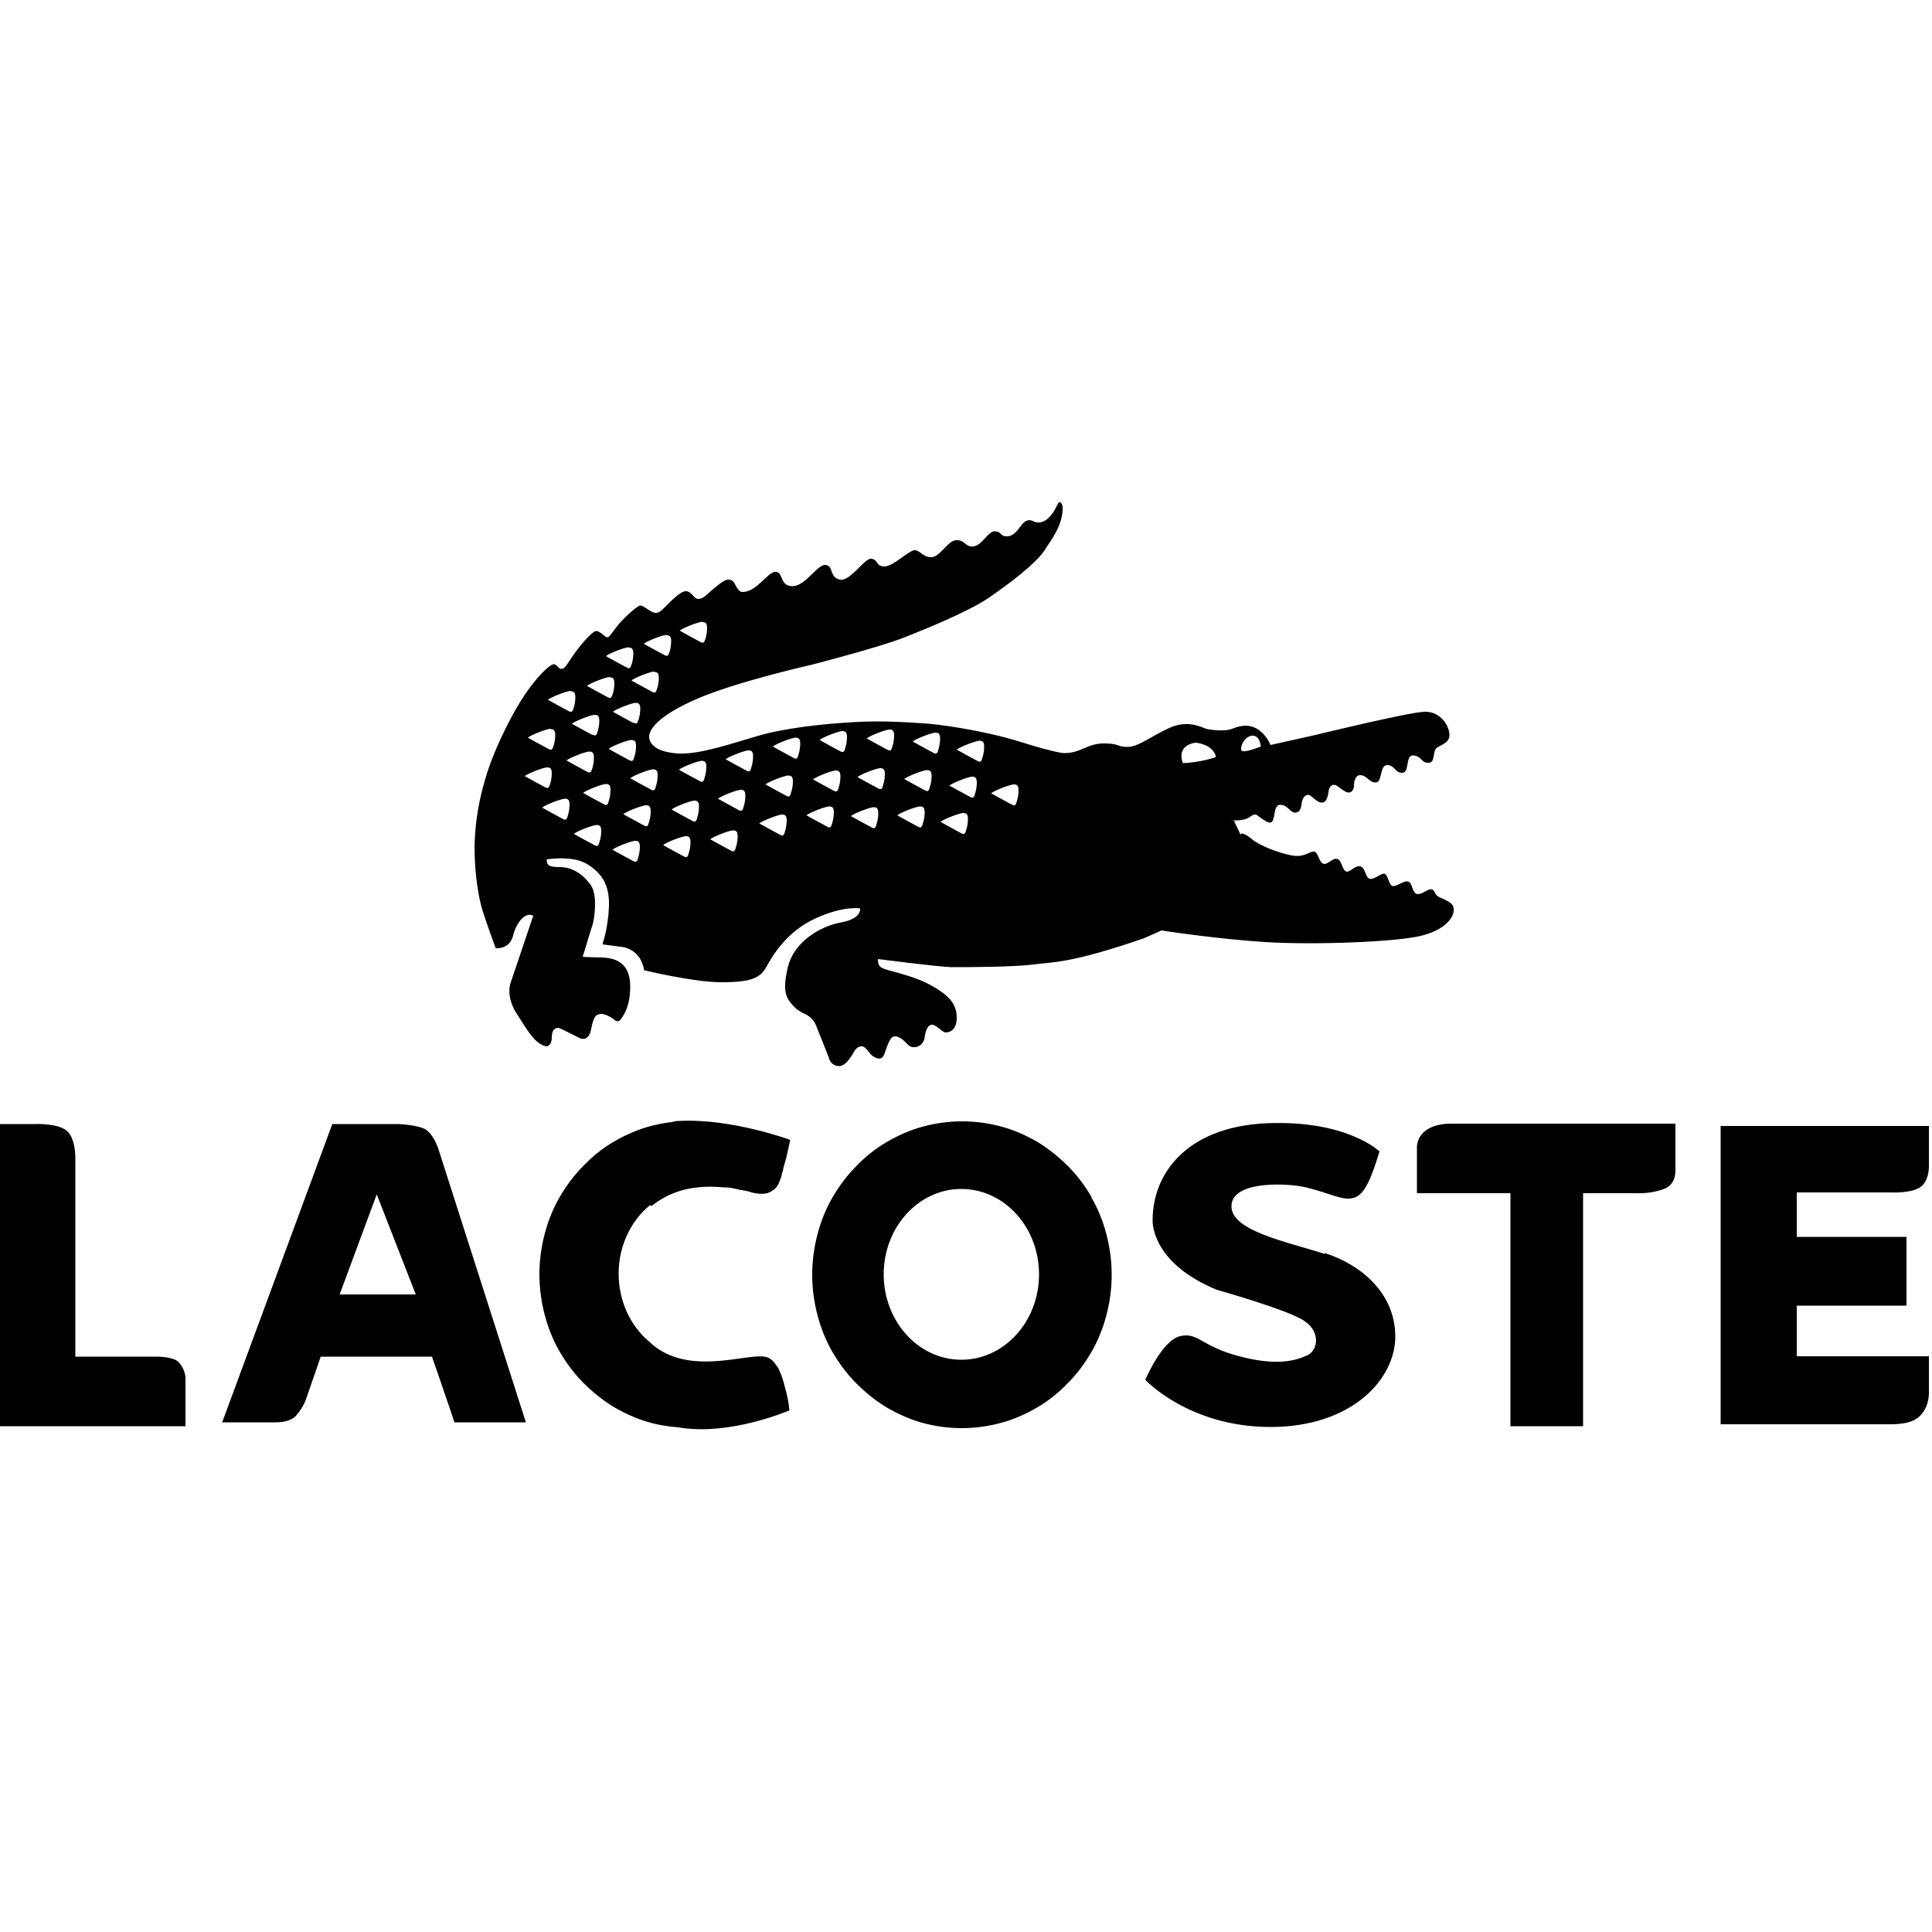 <svg width="50" height="50" viewBox="0 0 50 50" fill="none" xmlns="http://www.w3.org/2000/svg">
<g clip-path="url(#clip0_0_166)">
<path d="M4.03 35.11H1.95V29.94C1.95 29.94 1.95 29.42 1.71 29.25C1.47 29.07 0.94 29.09 0.94 29.09H-0.01V36.91H4.8V35.7C4.8 35.7 4.82 35.45 4.61 35.24C4.46 35.1 4.03 35.11 4.03 35.11ZM43.35 29.08H37.57C37.57 29.08 37.17 29.06 36.91 29.25C36.64 29.44 36.67 29.72 36.67 29.72V30.88H39.09V36.91H40.97V30.88H42.39C42.39 30.88 42.74 30.9 43.09 30.76C43.38 30.64 43.36 30.29 43.36 30.29V29.09L43.35 29.08ZM49.92 36.03V35.1H46.5V33.79H49.34V32.01H46.5V30.86H48.97C48.97 30.86 49.54 30.89 49.75 30.68C49.93 30.5 49.92 30.19 49.92 30.19V29.14H44.53V36.86H48.93C49.52 36.86 49.66 36.67 49.7 36.63C49.94 36.39 49.92 36.03 49.92 36.03ZM11.05 29.25C10.85 29.11 10.31 29.09 10.31 29.09H8.6L5.75 36.81H7.13C7.24 36.81 7.51 36.8 7.66 36.64C7.75 36.54 7.86 36.38 7.92 36.21L8.3 35.11H11.18C11.18 35.11 11.73 36.7 11.76 36.81H13.61L11.36 29.78C11.36 29.78 11.25 29.4 11.04 29.25H11.05ZM8.79 33.5L9.75 30.91L10.76 33.5H8.8H8.79ZM28.25 30.98C28.08 30.69 27.88 30.42 27.64 30.18C27.4 29.94 27.14 29.73 26.86 29.56C26.57 29.39 26.26 29.25 25.93 29.16C25.6 29.07 25.26 29.02 24.9 29.02C24.54 29.02 24.2 29.07 23.87 29.16C23.54 29.25 23.23 29.39 22.94 29.56C22.65 29.73 22.39 29.94 22.16 30.18C21.92 30.42 21.72 30.69 21.55 30.98C21.38 31.27 21.25 31.59 21.16 31.93C21.07 32.27 21.02 32.62 21.02 32.99C21.02 33.36 21.07 33.71 21.16 34.05C21.25 34.39 21.38 34.71 21.55 35C21.72 35.29 21.92 35.56 22.16 35.8C22.4 36.04 22.66 36.25 22.94 36.42C23.23 36.59 23.54 36.73 23.86 36.82C24.19 36.91 24.53 36.96 24.89 36.96C25.25 36.96 25.59 36.91 25.92 36.82C26.25 36.73 26.56 36.59 26.85 36.42C27.14 36.25 27.4 36.04 27.63 35.8C27.87 35.56 28.07 35.29 28.24 35C28.41 34.71 28.54 34.39 28.63 34.05C28.72 33.71 28.77 33.36 28.77 32.99C28.77 32.62 28.72 32.27 28.63 31.93C28.54 31.59 28.41 31.27 28.24 30.98H28.25ZM24.88 35.19C23.77 35.19 22.87 34.2 22.87 32.98C22.87 31.76 23.77 30.77 24.88 30.77C25.99 30.77 26.89 31.76 26.89 32.98C26.89 34.2 25.99 35.19 24.88 35.19ZM16.86 31.21C17.19 30.96 17.72 30.63 18.74 30.73C18.74 30.73 18.75 30.73 18.76 30.73C18.77 30.73 18.79 30.73 18.8 30.73C18.85 30.73 18.91 30.74 18.96 30.75C18.96 30.75 19.02 30.76 19.09 30.78C19.11 30.78 19.14 30.79 19.17 30.8C19.18 30.8 19.2 30.8 19.21 30.8C19.31 30.82 19.41 30.84 19.45 30.86C19.5 30.87 19.64 30.91 19.79 30.89C19.83 30.89 19.87 30.88 19.9 30.86C19.94 30.85 19.97 30.83 20.01 30.8C20.03 30.79 20.04 30.77 20.06 30.76C20.11 30.71 20.15 30.65 20.18 30.56C20.2 30.52 20.21 30.47 20.23 30.42C20.23 30.42 20.23 30.41 20.23 30.4C20.24 30.35 20.26 30.31 20.27 30.26V30.24C20.28 30.19 20.3 30.15 20.31 30.1C20.32 30.05 20.34 30 20.35 29.96C20.41 29.7 20.45 29.5 20.45 29.5C20.45 29.5 18.94 28.94 17.58 29.01C17.51 29.01 17.44 29.02 17.38 29.04C17.19 29.06 17 29.1 16.81 29.15C16.48 29.24 16.17 29.38 15.88 29.55C15.59 29.72 15.33 29.93 15.1 30.17C14.86 30.41 14.66 30.68 14.49 30.97C14.32 31.26 14.19 31.58 14.1 31.92C14.01 32.26 13.96 32.61 13.96 32.98C13.96 33.35 14.01 33.7 14.1 34.04C14.19 34.38 14.32 34.7 14.49 34.99C14.66 35.28 14.86 35.55 15.1 35.79C15.34 36.03 15.6 36.24 15.88 36.41C16.17 36.58 16.48 36.72 16.8 36.81C17.04 36.88 17.3 36.92 17.56 36.94C18.89 37.17 20.43 36.5 20.43 36.5C20.41 36.27 20.36 36.06 20.31 35.89C20.28 35.75 20.23 35.6 20.17 35.47C20.14 35.39 20.1 35.35 20.1 35.35C20.02 35.22 19.92 35.13 19.79 35.11C19.27 35.03 17.75 35.64 16.8 34.72C16.32 34.32 16.01 33.68 16.01 32.96C16.01 32.24 16.33 31.59 16.82 31.19L16.86 31.21ZM34.28 32.45C33.32 32.14 31.87 31.86 31.87 31.22C31.87 30.58 33.16 30.62 33.65 30.7C34.13 30.78 34.62 31.02 34.88 31.02C35.14 31.02 35.27 30.88 35.41 30.6C35.55 30.32 35.7 29.8 35.7 29.8C35.7 29.8 34.87 28.98 32.77 29.07C30.67 29.17 29.83 30.41 29.83 31.57C29.83 31.57 29.75 32.66 31.49 33.38C31.49 33.38 33.31 33.89 33.75 34.18C34.19 34.47 34.11 34.96 33.82 35.08C33.53 35.21 33.06 35.36 32.07 35.1C31.08 34.84 31.01 34.47 30.54 34.58C30.07 34.69 29.64 35.71 29.64 35.71C29.64 35.71 30.77 36.93 32.88 36.93C34.99 36.93 36.11 35.69 36.11 34.59C36.11 33.49 35.25 32.74 34.29 32.43L34.28 32.45Z" fill="black"/>
<path d="M37.41 23.29C37.21 23.2 37.18 23.2 37.13 23.09C37.07 22.99 37.03 23 36.92 23.05C36.81 23.11 36.67 23.2 36.6 23.08C36.53 22.97 36.53 22.82 36.42 22.81C36.31 22.8 36.14 22.95 36.04 22.93C35.94 22.91 35.92 22.62 35.82 22.61C35.72 22.61 35.55 22.78 35.44 22.74C35.33 22.7 35.34 22.45 35.2 22.42C35.06 22.39 34.93 22.6 34.83 22.55C34.73 22.5 34.73 22.27 34.61 22.23C34.49 22.19 34.35 22.4 34.24 22.35C34.13 22.3 34.12 22.06 34.01 22.04C33.9 22.02 33.76 22.2 33.44 22.14C33.11 22.08 32.6 21.89 32.39 21.71C32.18 21.53 32.11 21.58 32.11 21.58L32.09 21.68C32.09 21.68 31.86 21.23 31.87 21.23C31.88 21.23 32.19 21.26 32.35 21.14C32.51 21.02 32.52 21.1 32.66 21.19C32.8 21.28 32.9 21.35 32.95 21.21C33 21.07 32.98 20.8 33.16 20.83C33.34 20.85 33.39 21.04 33.53 21.03C33.67 21.02 33.68 20.84 33.69 20.77C33.7 20.7 33.75 20.57 33.85 20.57C33.95 20.57 34.07 20.78 34.22 20.77C34.37 20.76 34.38 20.48 34.39 20.44C34.4 20.4 34.44 20.31 34.53 20.31C34.62 20.31 34.79 20.52 34.91 20.51C35.03 20.5 35.04 20.36 35.04 20.34C35.04 20.32 35.04 20.05 35.21 20.06C35.38 20.07 35.44 20.26 35.61 20.25C35.78 20.24 35.7 19.8 35.9 19.8C36.1 19.8 36.09 20 36.29 20C36.49 20 36.36 19.53 36.58 19.55C36.8 19.57 36.78 19.75 36.97 19.74C37.16 19.74 37.06 19.44 37.19 19.35C37.32 19.26 37.53 19.22 37.51 18.99C37.49 18.76 37.27 18.41 36.87 18.42C36.46 18.43 33.96 19.04 33.96 19.04L32.88 19.28C32.88 19.28 32.69 18.78 32.23 18.78C32.23 18.78 32.08 18.78 31.89 18.86C31.69 18.94 31.33 18.89 31.21 18.86C31.09 18.82 30.74 18.62 30.26 18.84C29.78 19.06 29.46 19.33 29.18 19.33C28.9 19.33 28.98 19.24 28.56 19.24C28.14 19.24 27.97 19.49 27.55 19.49C27.55 19.49 27.4 19.51 26.41 19.2C25.42 18.89 24.25 18.74 23.91 18.72C23.57 18.7 22.83 18.64 22.08 18.69C21.33 18.73 20.32 18.84 19.63 19.04C18.94 19.24 18.11 19.53 17.56 19.5C17.01 19.47 16.81 19.27 16.8 19.08C16.79 18.89 17.01 18.53 18.05 18.08C19.1 17.63 21.02 17.2 21.02 17.2C21.02 17.2 22.72 16.76 23.34 16.52C23.96 16.28 25.03 15.84 25.56 15.49C26.09 15.13 26.79 14.6 27.02 14.26C27.25 13.91 27.43 13.67 27.49 13.31C27.49 13.28 27.52 13.16 27.49 13.07C27.45 12.97 27.4 12.98 27.37 13.05C27.34 13.12 27.22 13.37 27.05 13.47C26.88 13.57 26.76 13.5 26.72 13.48C26.68 13.46 26.57 13.43 26.46 13.56C26.35 13.69 26.25 13.88 26.06 13.88C25.87 13.88 25.93 13.76 25.75 13.75C25.57 13.74 25.42 14.11 25.2 14.14C24.98 14.17 24.98 13.97 24.75 13.98C24.52 13.99 24.33 14.42 24.1 14.42C23.87 14.42 23.82 14.24 23.67 14.24C23.52 14.24 23.11 14.67 22.88 14.66C22.66 14.65 22.74 14.5 22.56 14.46C22.38 14.42 22.02 15.05 21.74 15C21.46 14.95 21.58 14.65 21.37 14.62C21.16 14.59 20.85 15.17 20.51 15.17C20.17 15.17 20.28 14.8 20.07 14.8C19.86 14.8 19.59 15.32 19.22 15.32C19.22 15.32 19.14 15.34 19.06 15.19C18.98 15.04 18.97 15.02 18.86 15C18.75 14.98 18.49 15.22 18.38 15.31C18.27 15.41 18.19 15.5 18.07 15.5C17.95 15.5 17.92 15.32 17.76 15.3C17.6 15.28 17.24 15.69 17.2 15.72C17.16 15.75 17.07 15.88 16.95 15.86C16.83 15.84 16.64 15.66 16.57 15.67C16.5 15.67 16.11 16.01 15.93 16.26C15.75 16.5 15.75 16.5 15.7 16.49C15.66 16.49 15.53 16.33 15.43 16.33C15.33 16.33 14.99 16.72 14.8 17.01C14.61 17.3 14.6 17.3 14.53 17.31C14.46 17.32 14.43 17.21 14.34 17.19C14.25 17.17 13.86 17.53 13.49 18.12C13.12 18.71 12.76 19.51 12.61 19.99C12.46 20.47 12.33 20.99 12.29 21.67C12.25 22.35 12.36 23.09 12.45 23.43C12.54 23.77 12.83 24.54 12.83 24.54C12.83 24.54 13.19 24.58 13.28 24.21C13.37 23.85 13.61 23.59 13.8 23.7L13.22 25.42C13.22 25.42 13.07 25.76 13.37 26.23C13.67 26.7 13.85 27.02 14.14 27.08C14.14 27.08 14.28 27.08 14.28 26.85C14.28 26.62 14.4 26.58 14.48 26.61C14.56 26.64 14.99 26.86 14.99 26.86C14.99 26.86 15.23 27 15.3 26.63C15.37 26.26 15.44 26.26 15.55 26.24C15.66 26.23 15.86 26.35 15.91 26.4C15.97 26.45 16.03 26.44 16.08 26.36C16.13 26.28 16.31 26.06 16.31 25.53C16.31 25 16.03 24.79 15.57 24.78C15.11 24.77 15.08 24.76 15.08 24.76L15.35 23.88C15.35 23.88 15.5 23.19 15.28 22.89C15.05 22.59 14.79 22.44 14.48 22.44C14.17 22.44 14.15 22.37 14.15 22.24C14.15 22.24 14.81 22.13 15.19 22.36C15.57 22.59 15.78 22.9 15.76 23.46C15.74 24.02 15.59 24.44 15.59 24.44L16.12 24.51C16.12 24.51 16.58 24.56 16.67 25.11C16.67 25.11 17.95 25.42 18.66 25.42C19.37 25.42 19.66 25.34 19.83 25.03C20 24.72 20.36 24.11 21.1 23.77C21.84 23.43 22.26 23.51 22.26 23.51C22.26 23.51 22.31 23.77 21.78 23.87C21.25 23.96 20.55 24.36 20.39 25.03C20.23 25.7 20.35 25.86 20.62 26.12L20.78 26.22C20.78 26.22 21.02 26.29 21.12 26.54C21.22 26.79 21.45 27.37 21.45 27.37C21.45 27.37 21.48 27.57 21.7 27.59C21.91 27.61 22.09 27.23 22.12 27.19C22.15 27.15 22.21 27.07 22.31 27.08C22.41 27.08 22.5 27.28 22.6 27.34C22.7 27.4 22.83 27.45 22.89 27.27C22.96 27.09 23.02 26.82 23.16 26.82C23.3 26.82 23.43 26.97 23.46 27C23.49 27.03 23.55 27.11 23.67 27.1C23.79 27.1 23.91 27 23.93 26.85C23.95 26.7 24 26.52 24.12 26.52C24.24 26.52 24.38 26.72 24.48 26.72C24.58 26.72 24.76 26.65 24.76 26.34C24.76 26.03 24.61 25.83 24.31 25.63C24.01 25.43 23.72 25.31 23.25 25.18C22.78 25.05 22.73 25.06 22.72 24.82C22.72 24.82 24.28 25.02 24.62 25.03C24.95 25.03 26.23 25.03 26.75 24.96C27.27 24.89 27.7 24.94 29.61 24.28L30.06 24.08C30.06 24.08 31.47 24.3 32.74 24.38C34.01 24.46 36.17 24.38 36.81 24.21C37.45 24.04 37.61 23.72 37.62 23.58C37.63 23.45 37.6 23.38 37.4 23.29H37.41ZM32.4 19.04C32.61 19.02 32.63 19.32 32.63 19.32C32.63 19.32 32.21 19.49 32.14 19.43C32.07 19.37 32.19 19.06 32.4 19.04ZM18.18 16.1C18.27 16.1 18.3 16.14 18.3 16.26C18.3 16.38 18.27 16.5 18.25 16.55C18.23 16.6 18.22 16.67 18.12 16.61C18.02 16.56 17.59 16.32 17.59 16.32C17.69 16.24 18.09 16.09 18.18 16.09V16.1ZM17.25 16.44C17.34 16.44 17.37 16.48 17.37 16.6C17.37 16.72 17.34 16.84 17.32 16.89C17.3 16.94 17.29 17.01 17.19 16.95C17.09 16.9 16.66 16.66 16.66 16.66C16.76 16.58 17.16 16.43 17.25 16.43V16.44ZM16.93 17.39C17.02 17.39 17.05 17.43 17.05 17.55C17.05 17.67 17.02 17.79 17 17.84C16.98 17.89 16.97 17.96 16.87 17.9C16.77 17.85 16.34 17.61 16.34 17.61C16.44 17.53 16.84 17.38 16.93 17.38V17.39ZM16.39 18.71C16.29 18.66 15.86 18.42 15.86 18.42C15.96 18.34 16.36 18.19 16.45 18.19C16.54 18.19 16.57 18.23 16.57 18.35C16.57 18.47 16.54 18.59 16.52 18.64C16.5 18.69 16.49 18.76 16.39 18.7V18.71ZM16.46 19.32C16.46 19.44 16.43 19.56 16.41 19.61C16.39 19.66 16.38 19.73 16.28 19.67C16.18 19.62 15.75 19.38 15.75 19.38C15.85 19.3 16.25 19.15 16.34 19.15C16.43 19.15 16.46 19.19 16.46 19.31V19.32ZM16.27 16.76C16.36 16.76 16.39 16.8 16.39 16.92C16.39 17.04 16.36 17.16 16.34 17.21C16.32 17.26 16.31 17.33 16.21 17.27C16.11 17.22 15.68 16.98 15.68 16.98C15.78 16.9 16.18 16.75 16.27 16.75V16.76ZM15.78 17.53C15.87 17.53 15.9 17.57 15.9 17.69C15.9 17.81 15.87 17.93 15.85 17.98C15.83 18.03 15.82 18.1 15.72 18.04C15.62 17.99 15.19 17.75 15.19 17.75C15.29 17.67 15.69 17.52 15.78 17.52V17.53ZM15.33 19.02C15.23 18.97 14.8 18.73 14.8 18.73C14.9 18.65 15.3 18.5 15.39 18.5C15.48 18.5 15.51 18.54 15.51 18.66C15.51 18.78 15.48 18.9 15.46 18.95C15.44 19 15.43 19.07 15.33 19.01V19.02ZM15.37 19.62C15.37 19.74 15.34 19.86 15.32 19.91C15.3 19.96 15.29 20.03 15.19 19.97C15.09 19.92 14.66 19.68 14.66 19.68C14.76 19.6 15.16 19.45 15.25 19.45C15.34 19.45 15.37 19.49 15.37 19.61V19.62ZM14.77 17.89C14.86 17.89 14.89 17.93 14.89 18.05C14.89 18.17 14.86 18.29 14.84 18.34C14.82 18.39 14.81 18.46 14.71 18.4C14.61 18.35 14.18 18.11 14.18 18.11C14.28 18.03 14.68 17.88 14.77 17.88V17.89ZM14.25 18.87C14.34 18.87 14.37 18.91 14.37 19.03C14.37 19.15 14.34 19.27 14.32 19.32C14.3 19.37 14.29 19.44 14.19 19.38C14.09 19.33 13.66 19.09 13.66 19.09C13.76 19.01 14.16 18.86 14.25 18.86V18.87ZM13.57 20.09C13.67 20.01 14.07 19.86 14.16 19.86C14.25 19.86 14.28 19.9 14.28 20.02C14.28 20.14 14.25 20.26 14.23 20.31C14.21 20.36 14.2 20.43 14.1 20.37C14 20.32 13.57 20.08 13.57 20.08V20.09ZM14.69 21.13C14.67 21.18 14.66 21.25 14.56 21.19C14.46 21.14 14.03 20.9 14.03 20.9C14.13 20.82 14.53 20.67 14.62 20.67C14.71 20.67 14.74 20.71 14.74 20.83C14.74 20.95 14.71 21.07 14.69 21.12V21.13ZM15.51 21.81C15.49 21.86 15.48 21.93 15.38 21.87C15.28 21.82 14.85 21.58 14.85 21.58C14.95 21.5 15.35 21.35 15.44 21.35C15.53 21.35 15.56 21.39 15.56 21.51C15.56 21.63 15.53 21.75 15.51 21.8V21.81ZM15.75 20.75C15.73 20.8 15.72 20.87 15.62 20.81C15.52 20.76 15.09 20.52 15.09 20.52C15.19 20.44 15.59 20.29 15.68 20.29C15.77 20.29 15.8 20.33 15.8 20.45C15.8 20.57 15.77 20.69 15.75 20.74V20.75ZM16.51 22.22C16.49 22.27 16.48 22.34 16.38 22.28C16.28 22.23 15.85 21.99 15.85 21.99C15.95 21.91 16.35 21.76 16.44 21.76C16.53 21.76 16.56 21.8 16.56 21.92C16.56 22.04 16.53 22.16 16.51 22.21V22.22ZM16.79 21.3C16.77 21.35 16.76 21.42 16.66 21.36C16.56 21.31 16.13 21.07 16.13 21.07C16.23 20.99 16.63 20.84 16.72 20.84C16.81 20.84 16.84 20.88 16.84 21C16.84 21.12 16.81 21.24 16.79 21.29V21.3ZM16.97 20.37C16.95 20.42 16.94 20.49 16.84 20.43C16.74 20.38 16.31 20.14 16.31 20.14C16.41 20.06 16.81 19.91 16.9 19.91C16.99 19.91 17.02 19.95 17.02 20.07C17.02 20.19 16.99 20.31 16.97 20.36V20.37ZM17.82 22.1C17.8 22.15 17.79 22.22 17.69 22.16C17.59 22.11 17.16 21.87 17.16 21.87C17.26 21.79 17.66 21.64 17.75 21.64C17.84 21.64 17.87 21.68 17.87 21.8C17.87 21.92 17.84 22.04 17.82 22.09V22.1ZM18.04 21.18C18.02 21.23 18.01 21.3 17.91 21.24C17.81 21.19 17.38 20.95 17.38 20.95C17.48 20.87 17.88 20.72 17.97 20.72C18.06 20.72 18.09 20.76 18.09 20.88C18.09 21 18.06 21.12 18.04 21.17V21.18ZM18.23 20.15C18.21 20.2 18.2 20.27 18.1 20.21C18 20.16 17.57 19.92 17.57 19.92C17.67 19.84 18.07 19.69 18.16 19.69C18.25 19.69 18.28 19.73 18.28 19.85C18.28 19.97 18.25 20.09 18.23 20.14V20.15ZM19.04 21.95C19.02 22 19.01 22.07 18.91 22.01C18.81 21.96 18.38 21.72 18.38 21.72C18.48 21.64 18.88 21.49 18.97 21.49C19.06 21.49 19.09 21.53 19.09 21.65C19.09 21.77 19.06 21.89 19.04 21.94V21.95ZM19.24 20.9C19.22 20.95 19.21 21.02 19.11 20.96C19.01 20.91 18.58 20.67 18.58 20.67C18.68 20.59 19.08 20.44 19.17 20.44C19.26 20.44 19.29 20.48 19.29 20.6C19.29 20.72 19.26 20.84 19.24 20.89V20.9ZM19.44 19.88C19.42 19.93 19.41 20 19.31 19.94C19.21 19.89 18.78 19.65 18.78 19.65C18.88 19.57 19.28 19.42 19.37 19.42C19.46 19.42 19.49 19.46 19.49 19.58C19.49 19.7 19.46 19.82 19.44 19.87V19.88ZM20.31 21.54C20.29 21.59 20.28 21.66 20.18 21.6C20.08 21.55 19.65 21.31 19.65 21.31C19.75 21.23 20.15 21.08 20.24 21.08C20.33 21.08 20.36 21.12 20.36 21.24C20.36 21.36 20.33 21.48 20.31 21.53V21.54ZM20.47 20.53C20.45 20.58 20.44 20.65 20.34 20.59C20.24 20.54 19.81 20.3 19.81 20.3C19.91 20.22 20.31 20.07 20.4 20.07C20.49 20.07 20.52 20.11 20.52 20.23C20.52 20.35 20.49 20.47 20.47 20.52V20.53ZM20.66 19.55C20.64 19.6 20.63 19.67 20.53 19.61C20.43 19.56 20 19.32 20 19.32C20.1 19.24 20.5 19.09 20.59 19.09C20.68 19.09 20.71 19.13 20.71 19.25C20.71 19.37 20.68 19.49 20.66 19.54V19.55ZM21.53 21.33C21.51 21.38 21.5 21.45 21.4 21.39C21.3 21.34 20.87 21.1 20.87 21.1C20.97 21.02 21.37 20.87 21.46 20.87C21.55 20.87 21.58 20.91 21.58 21.03C21.58 21.15 21.55 21.27 21.53 21.32V21.33ZM21.7 20.4C21.68 20.45 21.67 20.52 21.57 20.46C21.47 20.41 21.04 20.17 21.04 20.17C21.14 20.09 21.54 19.94 21.63 19.94C21.72 19.94 21.75 19.98 21.75 20.1C21.75 20.22 21.72 20.34 21.7 20.39V20.4ZM21.87 19.38C21.85 19.43 21.84 19.5 21.74 19.44C21.64 19.39 21.21 19.15 21.21 19.15C21.31 19.07 21.71 18.92 21.8 18.92C21.89 18.92 21.92 18.96 21.92 19.08C21.92 19.2 21.89 19.32 21.87 19.37V19.38ZM22.68 21.35C22.66 21.4 22.65 21.47 22.55 21.41C22.45 21.36 22.02 21.12 22.02 21.12C22.12 21.04 22.52 20.89 22.61 20.89C22.7 20.89 22.73 20.93 22.73 21.05C22.73 21.17 22.7 21.29 22.68 21.34V21.35ZM22.85 20.34C22.83 20.39 22.82 20.46 22.72 20.4C22.62 20.35 22.19 20.11 22.19 20.11C22.29 20.03 22.69 19.88 22.78 19.88C22.87 19.88 22.9 19.92 22.9 20.04C22.9 20.16 22.87 20.28 22.85 20.33V20.34ZM23.09 19.34C23.07 19.39 23.06 19.46 22.96 19.4C22.86 19.35 22.43 19.11 22.43 19.11C22.53 19.03 22.93 18.88 23.02 18.88C23.11 18.88 23.14 18.92 23.14 19.04C23.14 19.16 23.11 19.28 23.09 19.33V19.34ZM23.88 21.33C23.86 21.38 23.85 21.45 23.75 21.39C23.65 21.34 23.22 21.1 23.22 21.1C23.32 21.02 23.72 20.87 23.81 20.87C23.9 20.87 23.93 20.91 23.93 21.03C23.93 21.15 23.9 21.27 23.88 21.32V21.33ZM24.06 20.39C24.04 20.44 24.03 20.51 23.93 20.45C23.83 20.4 23.4 20.16 23.4 20.16C23.5 20.08 23.9 19.93 23.99 19.93C24.08 19.93 24.11 19.97 24.11 20.09C24.11 20.21 24.08 20.33 24.06 20.38V20.39ZM24.28 19.42C24.26 19.47 24.25 19.54 24.15 19.48C24.05 19.43 23.62 19.19 23.62 19.19C23.72 19.11 24.12 18.96 24.21 18.96C24.3 18.96 24.33 19 24.33 19.12C24.33 19.24 24.3 19.36 24.28 19.41V19.42ZM25 21.5C24.98 21.55 24.97 21.62 24.87 21.56C24.77 21.51 24.34 21.27 24.34 21.27C24.44 21.19 24.84 21.04 24.93 21.04C25.02 21.04 25.05 21.08 25.05 21.2C25.05 21.32 25.02 21.44 25 21.49V21.5ZM25.23 20.56C25.21 20.61 25.2 20.68 25.1 20.62C25 20.57 24.57 20.33 24.57 20.33C24.67 20.25 25.07 20.1 25.16 20.1C25.25 20.1 25.28 20.14 25.28 20.26C25.28 20.38 25.25 20.5 25.23 20.55V20.56ZM25.42 19.63C25.4 19.68 25.39 19.75 25.29 19.69C25.19 19.64 24.76 19.4 24.76 19.4C24.86 19.32 25.26 19.17 25.35 19.17C25.44 19.17 25.47 19.21 25.47 19.33C25.47 19.45 25.44 19.57 25.42 19.62V19.63ZM26.31 20.76C26.29 20.81 26.28 20.88 26.18 20.82C26.08 20.77 25.65 20.53 25.65 20.53C25.75 20.45 26.15 20.3 26.24 20.3C26.33 20.3 26.36 20.34 26.36 20.46C26.36 20.58 26.33 20.7 26.31 20.75V20.76ZM30.61 19.74C30.61 19.74 30.42 19.3 30.94 19.22C30.94 19.22 31.39 19.25 31.47 19.59C31.47 19.59 31.11 19.73 30.61 19.75V19.74Z" fill="black"/>
<path d="M27.79 21.15C27.79 21.15 27.46 21.7 28.43 21.82C28.43 21.82 28.83 21.8 29.17 21.55C29.51 21.3 29.85 21.2 30.26 21.58C30.67 21.96 31.55 22.98 32.16 22.94C32.16 22.94 32.3 22.98 32.5 22.87C32.7 22.76 32.76 22.72 32.86 22.94C32.96 23.16 32.95 23.17 33.05 23.17C33.15 23.17 33.3 22.93 33.46 22.96C33.62 22.99 33.63 23.31 33.8 23.32C33.97 23.33 34.05 23.08 34.19 23.12C34.33 23.16 34.37 23.52 34.53 23.52C34.69 23.52 34.76 23.28 34.93 23.3C35.1 23.32 35.11 23.68 35.27 23.68C35.43 23.68 35.52 23.43 35.67 23.46C35.82 23.49 35.89 23.73 36.13 23.7C36.37 23.67 36.45 23.49 35.9 23.34C35.35 23.19 32.76 22.43 32.76 22.43C32.76 22.43 32.06 22.16 32.1 21.59L31.93 21.23C31.93 21.23 31.78 21.25 31.35 21.02C30.92 20.79 30.26 20.81 29.88 20.86C29.5 20.91 28.77 21.52 28.37 21.52C27.97 21.52 27.8 21.13 27.8 21.13L27.79 21.15Z" fill="black"/>
</g>
<defs>
<clipPath id="clip0_0_166">
<rect width="50" height="50" fill="white"/>
</clipPath>
</defs>
</svg>

